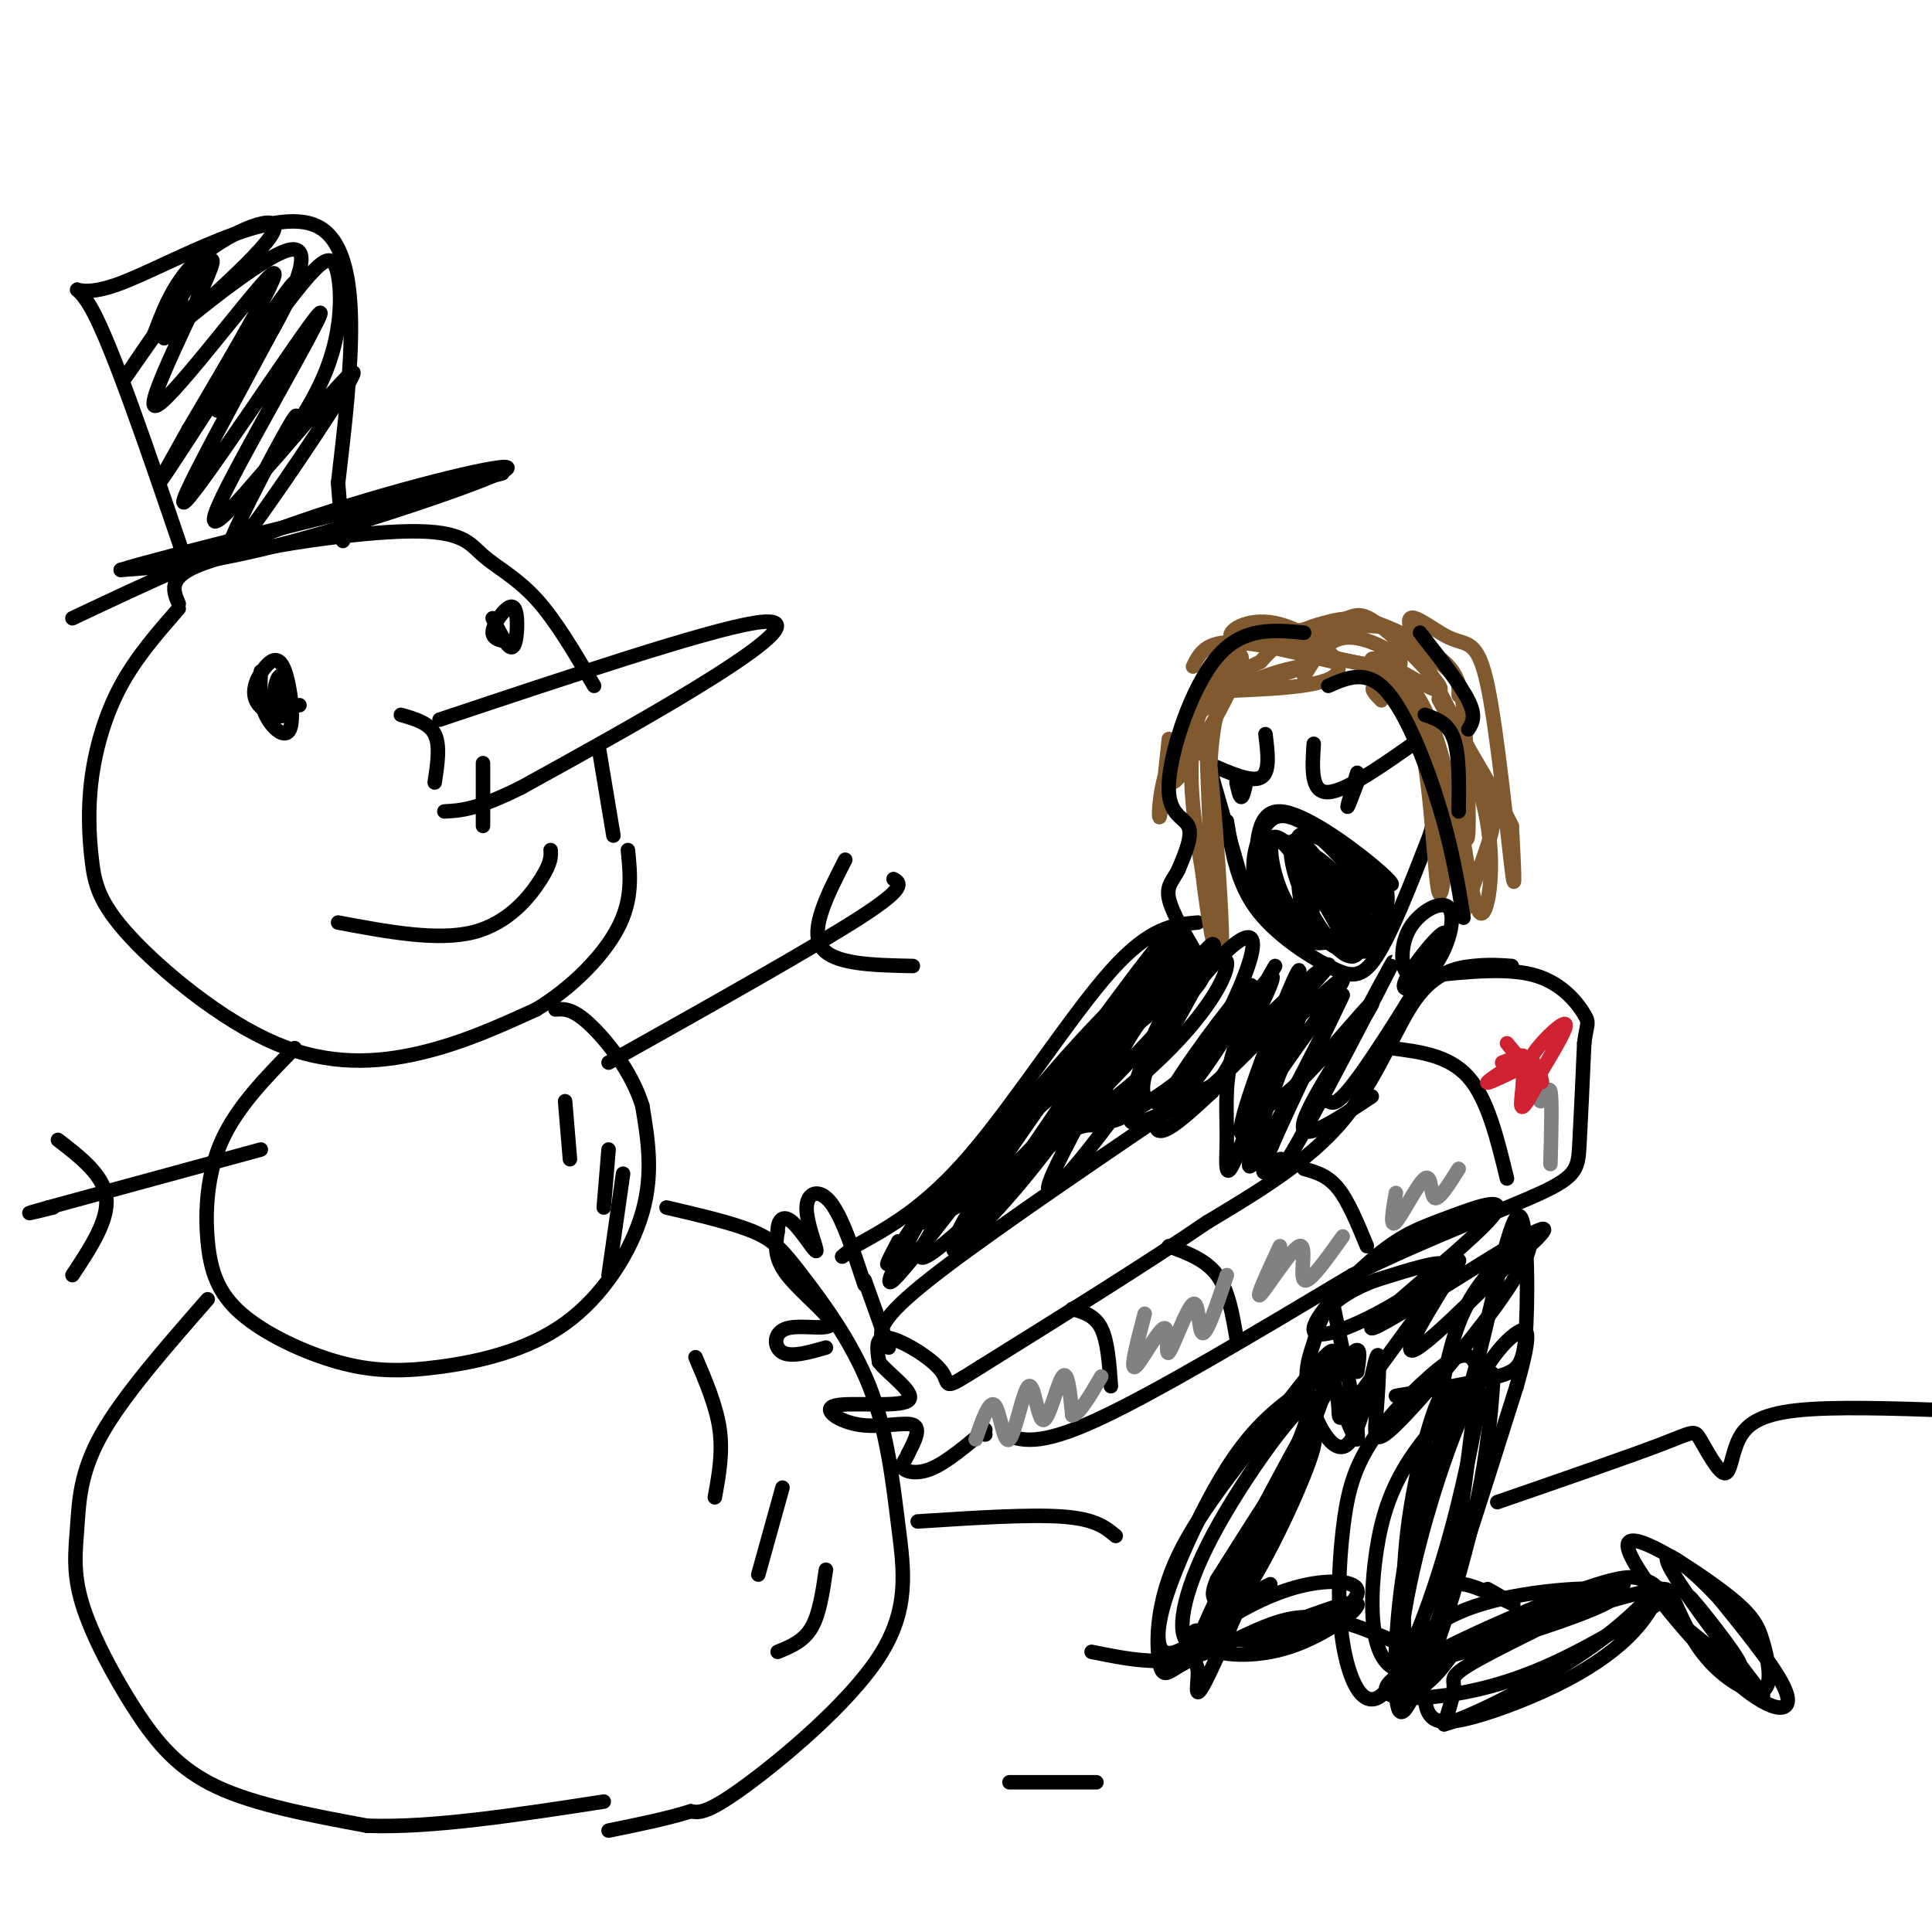 <svg viewBox='0 0 400 400' version='1.1' xmlns='http://www.w3.org/2000/svg' xmlns:xlink='http://www.w3.org/1999/xlink'><g fill='none' stroke='rgb(0,0,0)' stroke-width='3' stroke-linecap='round' stroke-linejoin='round'><path d='M37,126c-4.407,5.042 -8.813,10.084 -12,16c-3.187,5.916 -5.154,12.705 -6,19c-0.846,6.295 -0.569,12.096 0,17c0.569,4.904 1.431,8.913 8,16c6.569,7.087 18.846,17.254 30,22c11.154,4.746 21.187,4.070 30,2c8.813,-2.070 16.407,-5.535 24,-9'/><path d='M111,209c7.422,-4.467 13.978,-11.133 17,-17c3.022,-5.867 2.511,-10.933 2,-16'/><path d='M83,148c2.917,0.833 5.833,1.667 7,4c1.167,2.333 0.583,6.167 0,10'/><path d='M100,158c0.000,0.000 0.000,13.000 0,13'/><path d='M91,149c27.444,-9.156 54.889,-18.311 65,-20c10.111,-1.689 2.889,4.089 -8,11c-10.889,6.911 -25.444,14.956 -40,23'/><path d='M108,163c-9.333,4.667 -12.667,4.833 -16,5'/><path d='M70,191c10.311,1.933 20.622,3.867 28,2c7.378,-1.867 11.822,-7.533 14,-11c2.178,-3.467 2.089,-4.733 2,-6'/><path d='M54,139c-0.149,3.121 -0.299,6.241 1,9c1.299,2.759 4.045,5.155 5,3c0.955,-2.155 0.118,-8.862 -1,-12c-1.118,-3.138 -2.516,-2.707 -4,-1c-1.484,1.707 -3.053,4.690 -2,7c1.053,2.310 4.730,3.946 6,3c1.270,-0.946 0.135,-4.473 -1,-8'/><path d='M58,140c-0.600,-0.178 -1.600,3.378 -1,5c0.600,1.622 2.800,1.311 5,1'/><path d='M102,128c1.547,3.118 3.094,6.236 4,6c0.906,-0.236 1.171,-3.826 1,-6c-0.171,-2.174 -0.777,-2.931 -2,-2c-1.223,0.931 -3.064,3.552 -3,5c0.064,1.448 2.032,1.724 4,2'/><path d='M124,155c0.000,0.000 3.000,18.000 3,18'/><path d='M37,125c-1.298,-3.016 -2.596,-6.032 7,-9c9.596,-2.968 30.088,-5.888 41,-6c10.912,-0.112 12.246,2.585 15,5c2.754,2.415 6.930,4.547 11,9c4.070,4.453 8.035,11.226 12,18'/><path d='M15,128c15.512,-7.333 31.024,-14.667 50,-21c18.976,-6.333 41.417,-11.667 40,-10c-1.417,1.667 -26.690,10.333 -44,15c-17.310,4.667 -26.655,5.333 -36,6'/><path d='M25,118c7.167,-2.333 43.083,-11.167 79,-20'/><path d='M38,115c-7.369,-21.661 -14.738,-43.321 -19,-51c-4.262,-7.679 -5.417,-1.375 5,-5c10.417,-3.625 32.405,-17.179 42,-12c9.595,5.179 6.798,29.089 4,53'/><path d='M70,100c0.833,10.833 0.917,11.417 1,12'/><path d='M34,70c2.680,-5.165 5.360,-10.329 2,-6c-3.360,4.329 -12.759,18.152 -10,14c2.759,-4.152 17.678,-26.278 18,-24c0.322,2.278 -13.952,28.959 -12,30c1.952,1.041 20.129,-23.560 24,-27c3.871,-3.440 -6.565,14.280 -17,32'/><path d='M39,89c-5.060,9.154 -9.212,16.037 -2,5c7.212,-11.037 25.786,-39.996 24,-35c-1.786,4.996 -23.932,43.947 -23,45c0.932,1.053 24.943,-35.794 28,-39c3.057,-3.206 -14.841,27.227 -20,38c-5.159,10.773 2.420,1.887 10,-7'/><path d='M56,96c3.555,-4.956 7.443,-13.847 4,-8c-3.443,5.847 -14.219,26.432 -13,27c1.219,0.568 14.431,-18.881 21,-29c6.569,-10.119 6.496,-10.907 2,-6c-4.496,4.907 -13.415,15.508 -14,16c-0.585,0.492 7.163,-9.126 11,-18c3.837,-8.874 3.764,-17.005 3,-21c-0.764,-3.995 -2.218,-3.856 -5,-1c-2.782,2.856 -6.891,8.428 -11,14'/><path d='M54,70c-4.221,6.155 -9.274,14.543 -9,15c0.274,0.457 5.874,-7.016 11,-16c5.126,-8.984 9.777,-19.479 3,-17c-6.777,2.479 -24.981,17.933 -25,18c-0.019,0.067 18.149,-15.251 22,-21c3.851,-5.749 -6.614,-1.928 -13,3c-6.386,4.928 -8.693,10.964 -11,17'/><path d='M61,217c-5.917,6.031 -11.834,12.061 -15,19c-3.166,6.939 -3.580,14.786 -3,21c0.580,6.214 2.154,10.795 7,15c4.846,4.205 12.964,8.036 20,10c7.036,1.964 12.989,2.063 21,1c8.011,-1.063 18.080,-3.286 26,-9c7.920,-5.714 13.691,-14.918 16,-23c2.309,-8.082 1.154,-15.041 0,-22'/><path d='M133,229c-2.133,-7.067 -7.467,-13.733 -11,-17c-3.533,-3.267 -5.267,-3.133 -7,-3'/><path d='M138,250c6.857,1.600 13.715,3.200 18,5c4.285,1.800 5.999,3.800 10,9c4.001,5.200 10.290,13.601 14,23c3.710,9.399 4.840,19.798 6,29c1.160,9.202 2.351,17.208 -4,27c-6.351,9.792 -20.243,21.369 -28,27c-7.757,5.631 -9.378,5.315 -11,5'/><path d='M143,375c-4.667,1.500 -10.833,2.750 -17,4'/><path d='M43,269c-8.768,10.020 -17.536,20.040 -22,28c-4.464,7.960 -4.624,13.859 -5,19c-0.376,5.141 -0.967,9.522 1,16c1.967,6.478 6.491,15.052 11,22c4.509,6.948 9.003,12.271 17,16c7.997,3.729 19.499,5.865 31,8'/><path d='M76,378c13.333,0.500 31.167,-2.250 49,-5'/><path d='M54,238c0.000,0.000 -44.000,12.000 -44,12'/><path d='M10,250c-7.167,2.000 -3.083,1.000 1,0'/><path d='M12,236c4.750,3.667 9.500,7.333 10,12c0.500,4.667 -3.250,10.333 -7,16'/><path d='M126,220c21.083,-11.833 42.167,-23.667 52,-30c9.833,-6.333 8.417,-7.167 7,-8'/><path d='M175,178c-3.667,7.167 -7.333,14.333 -5,18c2.333,3.667 10.667,3.833 19,4'/><path d='M190,315c11.583,-0.750 23.167,-1.500 30,-1c6.833,0.500 8.917,2.250 11,4'/><path d='M226,342c7.000,1.422 14.000,2.844 21,1c7.000,-1.844 14.000,-6.956 21,-8c7.000,-1.044 14.000,1.978 21,5'/><path d='M254,170c1.071,6.339 2.143,12.679 6,18c3.857,5.321 10.500,9.625 15,12c4.500,2.375 6.857,2.821 10,-2c3.143,-4.821 7.071,-14.911 11,-25'/><path d='M296,173c2.000,-6.500 1.500,-10.250 1,-14'/><path d='M257,182c0.000,0.000 -8.000,-28.000 -8,-28'/><path d='M260,181c0.127,-6.565 0.254,-13.131 5,-13c4.746,0.131 14.113,6.958 19,11c4.887,4.042 5.296,5.299 2,3c-3.296,-2.299 -10.296,-8.152 -15,-11c-4.704,-2.848 -7.113,-2.690 -9,0c-1.887,2.690 -3.254,7.911 -2,12c1.254,4.089 5.127,7.044 9,10'/><path d='M269,193c2.382,-0.177 3.837,-5.618 2,-11c-1.837,-5.382 -6.967,-10.705 -8,-8c-1.033,2.705 2.029,13.437 5,18c2.971,4.563 5.850,2.956 8,3c2.150,0.044 3.571,1.738 1,-3c-2.571,-4.738 -9.132,-15.909 -12,-18c-2.868,-2.091 -2.041,4.899 0,10c2.041,5.101 5.298,8.315 8,10c2.702,1.685 4.851,1.843 7,2'/><path d='M280,196c0.655,-1.957 -1.207,-7.851 -4,-13c-2.793,-5.149 -6.517,-9.555 -8,-9c-1.483,0.555 -0.726,6.069 2,12c2.726,5.931 7.420,12.279 10,12c2.580,-0.279 3.045,-7.185 2,-12c-1.045,-4.815 -3.600,-7.538 -6,-10c-2.400,-2.462 -4.646,-4.663 -6,-2c-1.354,2.663 -1.815,10.189 0,15c1.815,4.811 5.908,6.905 10,9'/><path d='M280,198c2.117,-1.115 2.411,-8.403 -1,-14c-3.411,-5.597 -10.525,-9.503 -14,-10c-3.475,-0.497 -3.310,2.416 -3,5c0.310,2.584 0.765,4.839 4,8c3.235,3.161 9.251,7.228 13,9c3.749,1.772 5.232,1.248 6,-2c0.768,-3.248 0.822,-9.221 -3,-14c-3.822,-4.779 -11.521,-8.366 -13,-7c-1.479,1.366 3.260,7.683 8,14'/><path d='M277,187c2.869,3.429 6.042,5.000 8,4c1.958,-1.000 2.702,-4.571 2,-7c-0.702,-2.429 -2.851,-3.714 -5,-5'/><path d='M250,158c4.500,2.000 9.000,4.000 11,3c2.000,-1.000 1.500,-5.000 1,-9'/><path d='M256,162c0.333,1.500 0.667,3.000 1,3c0.333,0.000 0.667,-1.500 1,-3'/><path d='M272,154c-0.333,5.083 -0.667,10.167 3,10c3.667,-0.167 11.333,-5.583 19,-11'/><path d='M281,162c-1.000,2.667 -2.000,5.333 -2,5c0.000,-0.333 1.000,-3.667 2,-7'/><path d='M248,191c-4.911,0.422 -9.822,0.844 -18,10c-8.178,9.156 -19.622,27.044 -29,38c-9.378,10.956 -16.689,14.978 -24,19'/><path d='M177,258c-4.167,3.333 -2.583,2.167 -1,1'/><path d='M171,279c-3.576,1.024 -7.152,2.048 -9,1c-1.848,-1.048 -1.970,-4.167 1,-5c2.970,-0.833 9.030,0.622 9,-1c-0.030,-1.622 -6.152,-6.321 -9,-10c-2.848,-3.679 -2.424,-6.340 -2,-9'/><path d='M161,255c0.019,-2.337 1.066,-3.679 3,-2c1.934,1.679 4.756,6.378 5,6c0.244,-0.378 -2.088,-5.832 -2,-9c0.088,-3.168 2.597,-4.048 5,-1c2.403,3.048 4.702,10.024 7,17'/><path d='M179,265c0.000,0.000 5.000,14.000 5,14'/><path d='M183,278c-0.917,-2.000 -1.833,-4.000 8,-12c9.833,-8.000 30.417,-22.000 51,-36'/><path d='M242,230c10.500,-6.833 11.250,-5.917 12,-5'/><path d='M313,200c-2.304,-0.173 -4.607,-0.345 -8,0c-3.393,0.345 -7.875,1.208 -12,7c-4.125,5.792 -7.893,16.512 -15,25c-7.107,8.488 -17.554,14.744 -28,21'/><path d='M250,253c-12.500,8.500 -29.750,19.250 -47,30'/><path d='M203,283c-8.452,5.345 -6.083,3.708 -8,1c-1.917,-2.708 -8.119,-6.488 -11,-7c-2.881,-0.512 -2.440,2.244 -2,5'/><path d='M182,282c1.993,2.595 7.976,6.582 6,8c-1.976,1.418 -11.911,0.267 -15,1c-3.089,0.733 0.668,3.351 5,4c4.332,0.649 9.238,-0.672 11,0c1.762,0.672 0.381,3.336 -1,6'/><path d='M188,301c-0.607,1.512 -1.625,2.292 -1,3c0.625,0.708 2.893,1.345 6,0c3.107,-1.345 7.054,-4.673 11,-8'/><path d='M204,297c0.000,0.000 0.000,0.000 0,0'/><path d='M208,297c3.500,1.250 7.000,2.500 19,-3c12.000,-5.500 32.500,-17.750 53,-30'/><path d='M280,264c16.560,-8.143 31.458,-13.500 39,-17c7.542,-3.500 7.726,-5.143 8,-10c0.274,-4.857 0.637,-12.929 1,-21'/><path d='M328,216c0.488,-4.131 1.208,-3.958 0,-6c-1.208,-2.042 -4.345,-6.298 -10,-8c-5.655,-1.702 -13.827,-0.851 -22,0'/><path d='M222,271c2.333,0.667 4.667,1.333 6,4c1.333,2.667 1.667,7.333 2,12'/><path d='M242,258c3.833,1.417 7.667,2.833 10,6c2.333,3.167 3.167,8.083 4,13'/><path d='M270,242c2.417,0.667 4.833,1.333 7,4c2.167,2.667 4.083,7.333 6,12'/><path d='M288,217c6.000,0.750 12.000,1.500 16,6c4.000,4.500 6.000,12.750 8,21'/></g>
<g fill='none' stroke='rgb(128,130,130)' stroke-width='3' stroke-linecap='round' stroke-linejoin='round'><path d='M202,298c1.456,-4.165 2.911,-8.329 4,-7c1.089,1.329 1.811,8.152 3,7c1.189,-1.152 2.844,-10.278 4,-11c1.156,-0.722 1.811,6.959 3,7c1.189,0.041 2.911,-7.560 4,-9c1.089,-1.440 1.544,3.280 2,8'/><path d='M222,293c1.333,0.000 3.667,-4.000 6,-8'/><path d='M237,272c-1.533,5.806 -3.066,11.612 -2,11c1.066,-0.612 4.730,-7.642 6,-8c1.270,-0.358 0.144,5.956 1,5c0.856,-0.956 3.692,-9.180 5,-10c1.308,-0.820 1.088,5.766 2,6c0.912,0.234 2.956,-5.883 5,-12'/><path d='M265,258c-2.613,5.619 -5.226,11.238 -4,10c1.226,-1.238 6.292,-9.333 8,-10c1.708,-0.667 0.060,6.095 1,7c0.940,0.905 4.470,-4.048 8,-9'/><path d='M289,247c-0.649,3.708 -1.298,7.417 0,6c1.298,-1.417 4.542,-7.958 6,-9c1.458,-1.042 1.131,3.417 2,4c0.869,0.583 2.935,-2.708 5,-6'/><path d='M317,220c0.622,3.933 1.244,7.867 2,8c0.756,0.133 1.644,-3.533 2,-2c0.356,1.533 0.178,8.267 0,15'/></g>
<g fill='none' stroke='rgb(207,34,51)' stroke-width='3' stroke-linecap='round' stroke-linejoin='round'><path d='M311,220c2.622,-1.044 5.244,-2.089 4,-1c-1.244,1.089 -6.356,4.311 -7,5c-0.644,0.689 3.178,-1.156 7,-3'/><path d='M315,221c0.911,1.578 -0.311,7.022 0,8c0.311,0.978 2.156,-2.511 4,-6'/><path d='M312,216c3.083,3.750 6.167,7.500 7,8c0.833,0.500 -0.583,-2.250 -2,-5'/><path d='M317,219c1.467,-2.778 6.133,-7.222 7,-7c0.867,0.222 -2.067,5.111 -5,10'/></g>
<g fill='none' stroke='rgb(129,89,47)' stroke-width='3' stroke-linecap='round' stroke-linejoin='round'><path d='M270,140c2.478,-4.188 4.955,-8.375 10,-8c5.045,0.375 12.656,5.314 9,6c-3.656,0.686 -18.579,-2.880 -22,-5c-3.421,-2.120 4.660,-2.795 9,-4c4.340,-1.205 4.938,-2.940 9,0c4.062,2.940 11.589,10.554 13,13c1.411,2.446 -3.295,-0.277 -8,-3'/><path d='M290,139c-5.616,-1.253 -15.656,-2.885 -20,-4c-4.344,-1.115 -2.991,-1.713 1,-3c3.991,-1.287 10.619,-3.265 16,-2c5.381,1.265 9.514,5.772 12,8c2.486,2.228 3.323,2.177 4,9c0.677,6.823 1.193,20.521 1,25c-0.193,4.479 -1.097,-0.260 -2,-5'/><path d='M286,145c-1.345,-1.359 -2.691,-2.719 -1,-3c1.691,-0.281 6.417,0.515 9,11c2.583,10.485 3.021,30.658 4,32c0.979,1.342 2.500,-16.145 -1,-28c-3.500,-11.855 -12.019,-18.076 -13,-20c-0.981,-1.924 5.577,0.450 10,8c4.423,7.550 6.712,20.275 9,33'/><path d='M303,178c1.125,8.315 -0.564,12.602 0,11c0.564,-1.602 3.380,-9.094 5,-14c1.620,-4.906 2.042,-7.227 -2,-16c-4.042,-8.773 -12.550,-23.997 -14,-29c-1.450,-5.003 4.158,0.216 8,2c3.842,1.784 5.919,0.134 8,10c2.081,9.866 4.166,31.247 5,38c0.834,6.753 0.417,-1.124 0,-9'/><path d='M313,171c-3.930,-8.139 -13.754,-23.986 -15,-26c-1.246,-2.014 6.088,9.804 9,21c2.912,11.196 1.404,21.770 0,23c-1.404,1.230 -2.702,-6.885 -4,-15'/><path d='M271,134c0.125,-1.162 0.249,-2.324 -2,-3c-2.249,-0.676 -6.872,-0.867 -11,2c-4.128,2.867 -7.761,8.790 -11,16c-3.239,7.210 -6.085,15.706 -3,12c3.085,-3.706 12.100,-19.613 13,-24c0.900,-4.387 -6.314,2.747 -9,12c-2.686,9.253 -0.843,20.627 1,32'/><path d='M249,181c1.268,11.503 3.936,24.259 4,15c0.064,-9.259 -2.478,-40.533 -3,-42c-0.522,-1.467 0.975,26.874 1,30c0.025,3.126 -1.421,-18.964 0,-31c1.421,-12.036 5.711,-14.018 10,-16'/><path d='M261,137c3.132,-3.696 5.961,-4.935 4,-5c-1.961,-0.065 -8.711,1.044 -10,0c-1.289,-1.044 2.884,-4.243 9,-3c6.116,1.243 14.176,6.926 13,10c-1.176,3.074 -11.588,3.537 -22,4'/><path d='M255,143c1.193,-0.734 15.175,-4.568 15,-5c-0.175,-0.432 -14.509,2.537 -22,10c-7.491,7.463 -8.140,19.418 -8,21c0.140,1.582 1.070,-7.209 2,-16'/><path d='M247,138c1.302,-2.659 2.604,-5.318 9,-5c6.396,0.318 17.885,3.612 20,4c2.115,0.388 -5.146,-2.131 -7,-4c-1.854,-1.869 1.699,-3.089 5,-4c3.301,-0.911 6.350,-1.515 11,0c4.650,1.515 10.900,5.147 14,8c3.100,2.853 3.050,4.926 3,7'/></g>
<g fill='none' stroke='rgb(0,0,0)' stroke-width='3' stroke-linecap='round' stroke-linejoin='round'><path d='M186,257c-1.799,3.439 -3.598,6.878 -1,3c2.598,-3.878 9.593,-15.073 8,-12c-1.593,3.073 -11.775,20.413 -8,17c3.775,-3.413 21.506,-27.580 25,-31c3.494,-3.420 -7.249,13.908 -11,21c-3.751,7.092 -0.510,3.948 6,-5c6.510,-8.948 16.289,-23.699 20,-29c3.711,-5.301 1.356,-1.150 -1,3'/><path d='M224,224c-4.894,7.876 -16.629,26.068 -12,19c4.629,-7.068 25.620,-39.394 27,-40c1.380,-0.606 -16.852,30.510 -21,40c-4.148,9.490 5.789,-2.645 12,-11c6.211,-8.355 8.696,-12.930 11,-19c2.304,-6.070 4.428,-13.634 4,-17c-0.428,-3.366 -3.408,-2.533 -8,4c-4.592,6.533 -10.796,18.767 -17,31'/><path d='M220,231c-1.738,5.100 2.418,2.351 5,2c2.582,-0.351 3.590,1.694 9,-6c5.410,-7.694 15.224,-25.129 17,-30c1.776,-4.871 -4.484,2.823 -9,11c-4.516,8.177 -7.288,16.839 -8,21c-0.712,4.161 0.636,3.822 3,3c2.364,-0.822 5.744,-2.126 11,-9c5.256,-6.874 12.388,-19.317 11,-19c-1.388,0.317 -11.297,13.393 -16,21c-4.703,7.607 -4.201,9.745 -2,9c2.201,-0.745 6.100,-4.372 10,-8'/><path d='M251,226c4.400,-6.267 10.400,-17.933 12,-22c1.600,-4.067 -1.200,-0.533 -4,3'/><path d='M264,200c-3.722,6.486 -7.443,12.972 -9,19c-1.557,6.028 -0.948,11.599 -1,17c-0.052,5.401 -0.764,10.633 3,1c3.764,-9.633 12.003,-34.131 12,-36c-0.003,-1.869 -8.248,18.891 -11,28c-2.752,9.109 -0.010,6.568 4,-2c4.010,-8.568 9.289,-23.162 10,-25c0.711,-1.838 -3.144,9.081 -7,20'/><path d='M265,222c-3.562,9.754 -8.968,24.139 -5,18c3.968,-6.139 17.311,-32.801 18,-34c0.689,-1.199 -11.277,23.065 -15,32c-3.723,8.935 0.796,2.539 2,2c1.204,-0.539 -0.907,4.778 4,-4c4.907,-8.778 16.830,-31.651 19,-36c2.170,-4.349 -5.415,9.825 -13,24'/><path d='M275,224c-2.119,4.489 -0.917,3.711 0,4c0.917,0.289 1.549,1.646 7,-6c5.451,-7.646 15.719,-24.294 17,-28c1.281,-3.706 -6.427,5.532 -8,9c-1.573,3.468 2.987,1.167 6,-3c3.013,-4.167 4.478,-10.199 3,-12c-1.478,-1.801 -5.898,0.631 -8,4c-2.102,3.369 -1.886,7.677 -1,9c0.886,1.323 2.443,-0.338 4,-2'/><path d='M295,148c2.417,0.833 4.833,1.667 6,5c1.167,3.333 1.083,9.167 1,15'/><path d='M294,131c4.167,5.333 8.333,10.667 10,14c1.667,3.333 0.833,4.667 0,6'/><path d='M275,142c3.956,-1.733 7.911,-3.467 12,1c4.089,4.467 8.311,15.133 11,24c2.689,8.867 3.844,15.933 5,23'/><path d='M270,131c-6.345,-0.613 -12.690,-1.226 -18,5c-5.310,6.226 -9.583,19.292 -10,26c-0.417,6.708 3.024,7.060 4,9c0.976,1.940 -0.512,5.470 -2,9'/><path d='M244,180c-1.022,2.200 -2.578,3.200 -2,6c0.578,2.800 3.289,7.400 6,12'/><path d='M276,270c2.864,13.691 5.728,27.381 5,28c-0.728,0.619 -5.049,-11.835 -6,-15c-0.951,-3.165 1.469,2.959 2,7c0.531,4.041 -0.827,6.001 5,-2c5.827,-8.001 18.838,-25.962 20,-27c1.162,-1.038 -9.525,14.846 -10,18c-0.475,3.154 9.263,-6.423 19,-16'/><path d='M311,263c6.426,-5.563 12.992,-11.469 5,-7c-7.992,4.469 -30.542,19.313 -32,19c-1.458,-0.313 18.175,-15.784 24,-22c5.825,-6.216 -2.157,-3.175 -8,-1c-5.843,2.175 -9.546,3.486 -15,8c-5.454,4.514 -12.658,12.230 -13,15c-0.342,2.770 6.177,0.592 13,-3c6.823,-3.592 13.949,-8.598 14,-10c0.051,-1.402 -6.975,0.799 -14,3'/><path d='M285,265c-4.293,1.510 -8.025,3.784 -10,6c-1.975,2.216 -2.192,4.372 -3,7c-0.808,2.628 -2.206,5.727 -1,11c1.206,5.273 5.017,12.721 8,10c2.983,-2.721 5.138,-15.610 6,-18c0.862,-2.390 0.429,5.721 0,11c-0.429,5.279 -0.855,7.727 4,3c4.855,-4.727 14.992,-16.628 21,-25c6.008,-8.372 7.887,-13.216 6,-13c-1.887,0.216 -7.539,5.490 -11,11c-3.461,5.510 -4.730,11.255 -6,17'/><path d='M299,285c-0.870,3.445 -0.044,3.558 1,5c1.044,1.442 2.304,4.212 5,-5c2.696,-9.212 6.826,-30.407 9,-33c2.174,-2.593 2.393,13.417 2,22c-0.393,8.583 -1.398,9.738 -6,11c-4.602,1.262 -12.801,2.631 -21,4'/><path d='M281,284c0.647,-4.182 1.293,-8.363 -5,2c-6.293,10.363 -19.526,35.272 -25,47c-5.474,11.728 -3.190,10.277 -3,13c0.190,2.723 -1.713,9.622 4,-3c5.713,-12.622 19.041,-44.763 23,-57c3.959,-12.237 -1.451,-4.570 -9,5c-7.549,9.570 -17.235,21.042 -22,31c-4.765,9.958 -4.607,18.401 -4,22c0.607,3.599 1.663,2.354 4,1c2.337,-1.354 5.953,-2.815 11,-12c5.047,-9.185 11.523,-26.092 18,-43'/><path d='M273,290c3.869,-8.421 4.542,-7.974 2,-6c-2.542,1.974 -8.298,5.473 -13,10c-4.702,4.527 -8.350,10.081 -12,17c-3.650,6.919 -7.303,15.205 -9,21c-1.697,5.795 -1.438,9.101 0,10c1.438,0.899 4.053,-0.609 6,-2c1.947,-1.391 3.224,-2.666 9,-14c5.776,-11.334 16.051,-32.727 15,-35c-1.051,-2.273 -13.428,14.573 -20,27c-6.572,12.427 -7.339,20.434 -5,22c2.339,1.566 7.784,-3.309 14,-14c6.216,-10.691 13.205,-27.197 12,-28c-1.205,-0.803 -10.602,14.099 -20,29'/><path d='M252,327c-2.533,5.533 1.133,4.867 4,4c2.867,-0.867 4.933,-1.933 7,-3'/><path d='M304,292c-1.389,-1.909 -2.777,-3.819 -4,-4c-1.223,-0.181 -2.280,1.366 -4,7c-1.720,5.634 -4.104,15.353 -5,26c-0.896,10.647 -0.306,22.221 1,26c1.306,3.779 3.327,-0.238 6,-8c2.673,-7.762 5.999,-19.270 8,-29c2.001,-9.730 2.678,-17.683 3,-22c0.322,-4.317 0.288,-5.000 -3,-2c-3.288,3.000 -9.830,9.682 -14,16c-4.170,6.318 -5.968,12.270 -7,19c-1.032,6.730 -1.297,14.237 0,19c1.297,4.763 4.157,6.782 7,5c2.843,-1.782 5.669,-7.366 8,-18c2.331,-10.634 4.165,-26.317 6,-42'/><path d='M306,285c-0.623,-7.212 -5.181,-4.243 -10,0c-4.819,4.243 -9.898,9.758 -13,15c-3.102,5.242 -4.227,10.210 -5,17c-0.773,6.790 -1.195,15.403 0,23c1.195,7.597 4.006,14.177 8,11c3.994,-3.177 9.169,-16.111 13,-29c3.831,-12.889 6.317,-25.734 7,-31c0.683,-5.266 -0.436,-2.954 -1,-3c-0.564,-0.046 -0.574,-2.452 -3,2c-2.426,4.452 -7.269,15.760 -10,28c-2.731,12.240 -3.351,25.411 -3,32c0.351,6.589 1.672,6.597 6,-5c4.328,-11.597 11.664,-34.798 19,-58'/><path d='M314,287c3.386,-11.885 2.351,-12.596 0,-11c-2.351,1.596 -6.020,5.499 -10,14c-3.980,8.501 -8.273,21.598 -11,33c-2.727,11.402 -3.888,21.108 -3,25c0.888,3.892 3.825,1.969 6,0c2.175,-1.969 3.587,-3.985 5,-6'/><path d='M295,351c0.099,1.428 0.197,2.856 1,4c0.803,1.144 2.309,2.003 7,1c4.691,-1.003 12.565,-3.868 19,-7c6.435,-3.132 11.431,-6.530 15,-10c3.569,-3.470 5.712,-7.010 6,-9c0.288,-1.990 -1.279,-2.429 -3,-3c-1.721,-0.571 -3.596,-1.274 -15,3c-11.404,4.274 -32.338,13.524 -37,18c-4.662,4.476 6.946,4.179 17,2c10.054,-2.179 18.553,-6.241 27,-11c8.447,-4.759 16.842,-10.217 12,-10c-4.842,0.217 -22.921,6.108 -41,12'/><path d='M303,341c-10.535,3.292 -16.373,5.522 -7,3c9.373,-2.522 33.957,-9.795 38,-13c4.043,-3.205 -12.456,-2.341 -23,0c-10.544,2.341 -15.132,6.159 -18,9c-2.868,2.841 -4.017,4.703 7,1c11.017,-3.703 34.200,-12.972 36,-13c1.800,-0.028 -17.785,9.185 -27,14c-9.215,4.815 -8.062,5.233 -8,7c0.062,1.767 -0.969,4.884 -2,8'/><path d='M299,357c5.321,-1.321 19.625,-8.625 29,-15c9.375,-6.375 13.821,-11.821 15,-13c1.179,-1.179 -0.911,1.911 -3,5'/><path d='M346,330c2.157,4.989 4.315,9.979 8,14c3.685,4.021 8.899,7.074 11,6c2.101,-1.074 1.089,-6.274 0,-10c-1.089,-3.726 -2.256,-5.979 -9,-11c-6.744,-5.021 -19.065,-12.810 -19,-9c0.065,3.810 12.518,19.218 21,27c8.482,7.782 12.995,7.938 12,4c-0.995,-3.938 -7.497,-11.969 -14,-20'/><path d='M356,331c-5.879,-6.417 -13.578,-12.460 -10,-6c3.578,6.460 18.433,25.422 19,26c0.567,0.578 -13.155,-17.229 -15,-20c-1.845,-2.771 8.187,9.494 10,13c1.813,3.506 -4.594,-1.747 -11,-7'/><path d='M254,338c-4.065,-0.361 -8.130,-0.721 -6,0c2.130,0.721 10.456,2.525 18,1c7.544,-1.525 14.306,-6.378 15,-9c0.694,-2.622 -4.681,-3.013 -10,-2c-5.319,1.013 -10.583,3.432 -15,6c-4.417,2.568 -7.988,5.286 -6,7c1.988,1.714 9.535,2.423 17,0c7.465,-2.423 14.847,-7.978 14,-9c-0.847,-1.022 -9.924,2.489 -19,6'/><path d='M300,332c0.044,-2.200 0.089,-4.400 3,-4c2.911,0.400 8.689,3.400 10,4c1.311,0.600 -1.844,-1.200 -5,-3'/><path d='M238,206c-10.072,8.391 -20.144,16.782 -26,23c-5.856,6.218 -7.496,10.264 -8,13c-0.504,2.736 0.126,4.161 4,1c3.874,-3.161 10.991,-10.909 17,-19c6.009,-8.091 10.911,-16.524 15,-24c4.089,-7.476 7.364,-13.993 -2,-2c-9.364,11.993 -31.367,42.498 -38,54c-6.633,11.502 2.105,4.001 12,-8c9.895,-12.001 20.948,-28.500 32,-45'/><path d='M244,199c1.435,-4.821 -10.978,5.625 -26,23c-15.022,17.375 -32.655,41.678 -26,38c6.655,-3.678 37.596,-35.338 50,-49c12.404,-13.662 6.269,-9.325 -4,-1c-10.269,8.325 -24.671,20.640 -35,30c-10.329,9.360 -16.583,15.767 -9,12c7.583,-3.767 29.003,-17.706 42,-29c12.997,-11.294 17.571,-19.941 18,-23c0.429,-3.059 -3.285,-0.529 -7,2'/><path d='M247,202c-3.255,1.687 -7.892,4.905 -12,11c-4.108,6.095 -7.687,15.068 -7,18c0.687,2.932 5.638,-0.178 10,-3c4.362,-2.822 8.134,-5.356 12,-11c3.866,-5.644 7.827,-14.400 9,-19c1.173,-4.600 -0.443,-5.046 -4,-2c-3.557,3.046 -9.054,9.582 -13,16c-3.946,6.418 -6.339,12.718 -5,15c1.339,2.282 6.410,0.545 9,0c2.590,-0.545 2.700,0.103 9,-6c6.300,-6.103 18.792,-18.955 20,-21c1.208,-2.045 -8.867,6.719 -13,11c-4.133,4.281 -2.324,4.080 -1,4c1.324,-0.080 2.162,-0.040 3,0'/><path d='M264,215c4.579,-3.992 14.527,-13.971 14,-12c-0.527,1.971 -11.528,15.893 -15,22c-3.472,6.107 0.585,4.400 7,-2c6.415,-6.400 15.189,-17.492 14,-15c-1.189,2.492 -12.340,18.569 -14,24c-1.660,5.431 6.170,0.215 14,-5'/><path d='M310,311c13.603,-4.702 27.207,-9.404 34,-12c6.793,-2.596 6.776,-3.085 8,-1c1.224,2.085 3.689,6.744 5,7c1.311,0.256 1.468,-3.893 3,-7c1.532,-3.107 4.438,-5.174 12,-6c7.562,-0.826 19.781,-0.413 32,0'/><path d='M209,369c0.000,0.000 18.000,0.000 18,0'/><path d='M144,281c2.167,5.083 4.333,10.167 5,15c0.667,4.833 -0.167,9.417 -1,14'/><path d='M162,308c0.000,0.000 -5.000,18.000 -5,18'/><path d='M171,325c-0.667,4.583 -1.333,9.167 -3,12c-1.667,2.833 -4.333,3.917 -7,5'/><path d='M117,228c0.000,0.000 1.000,12.000 1,12'/><path d='M126,238c0.000,0.000 -1.000,12.000 -1,12'/><path d='M129,243c0.000,0.000 -3.000,21.000 -3,21'/></g>
</svg>